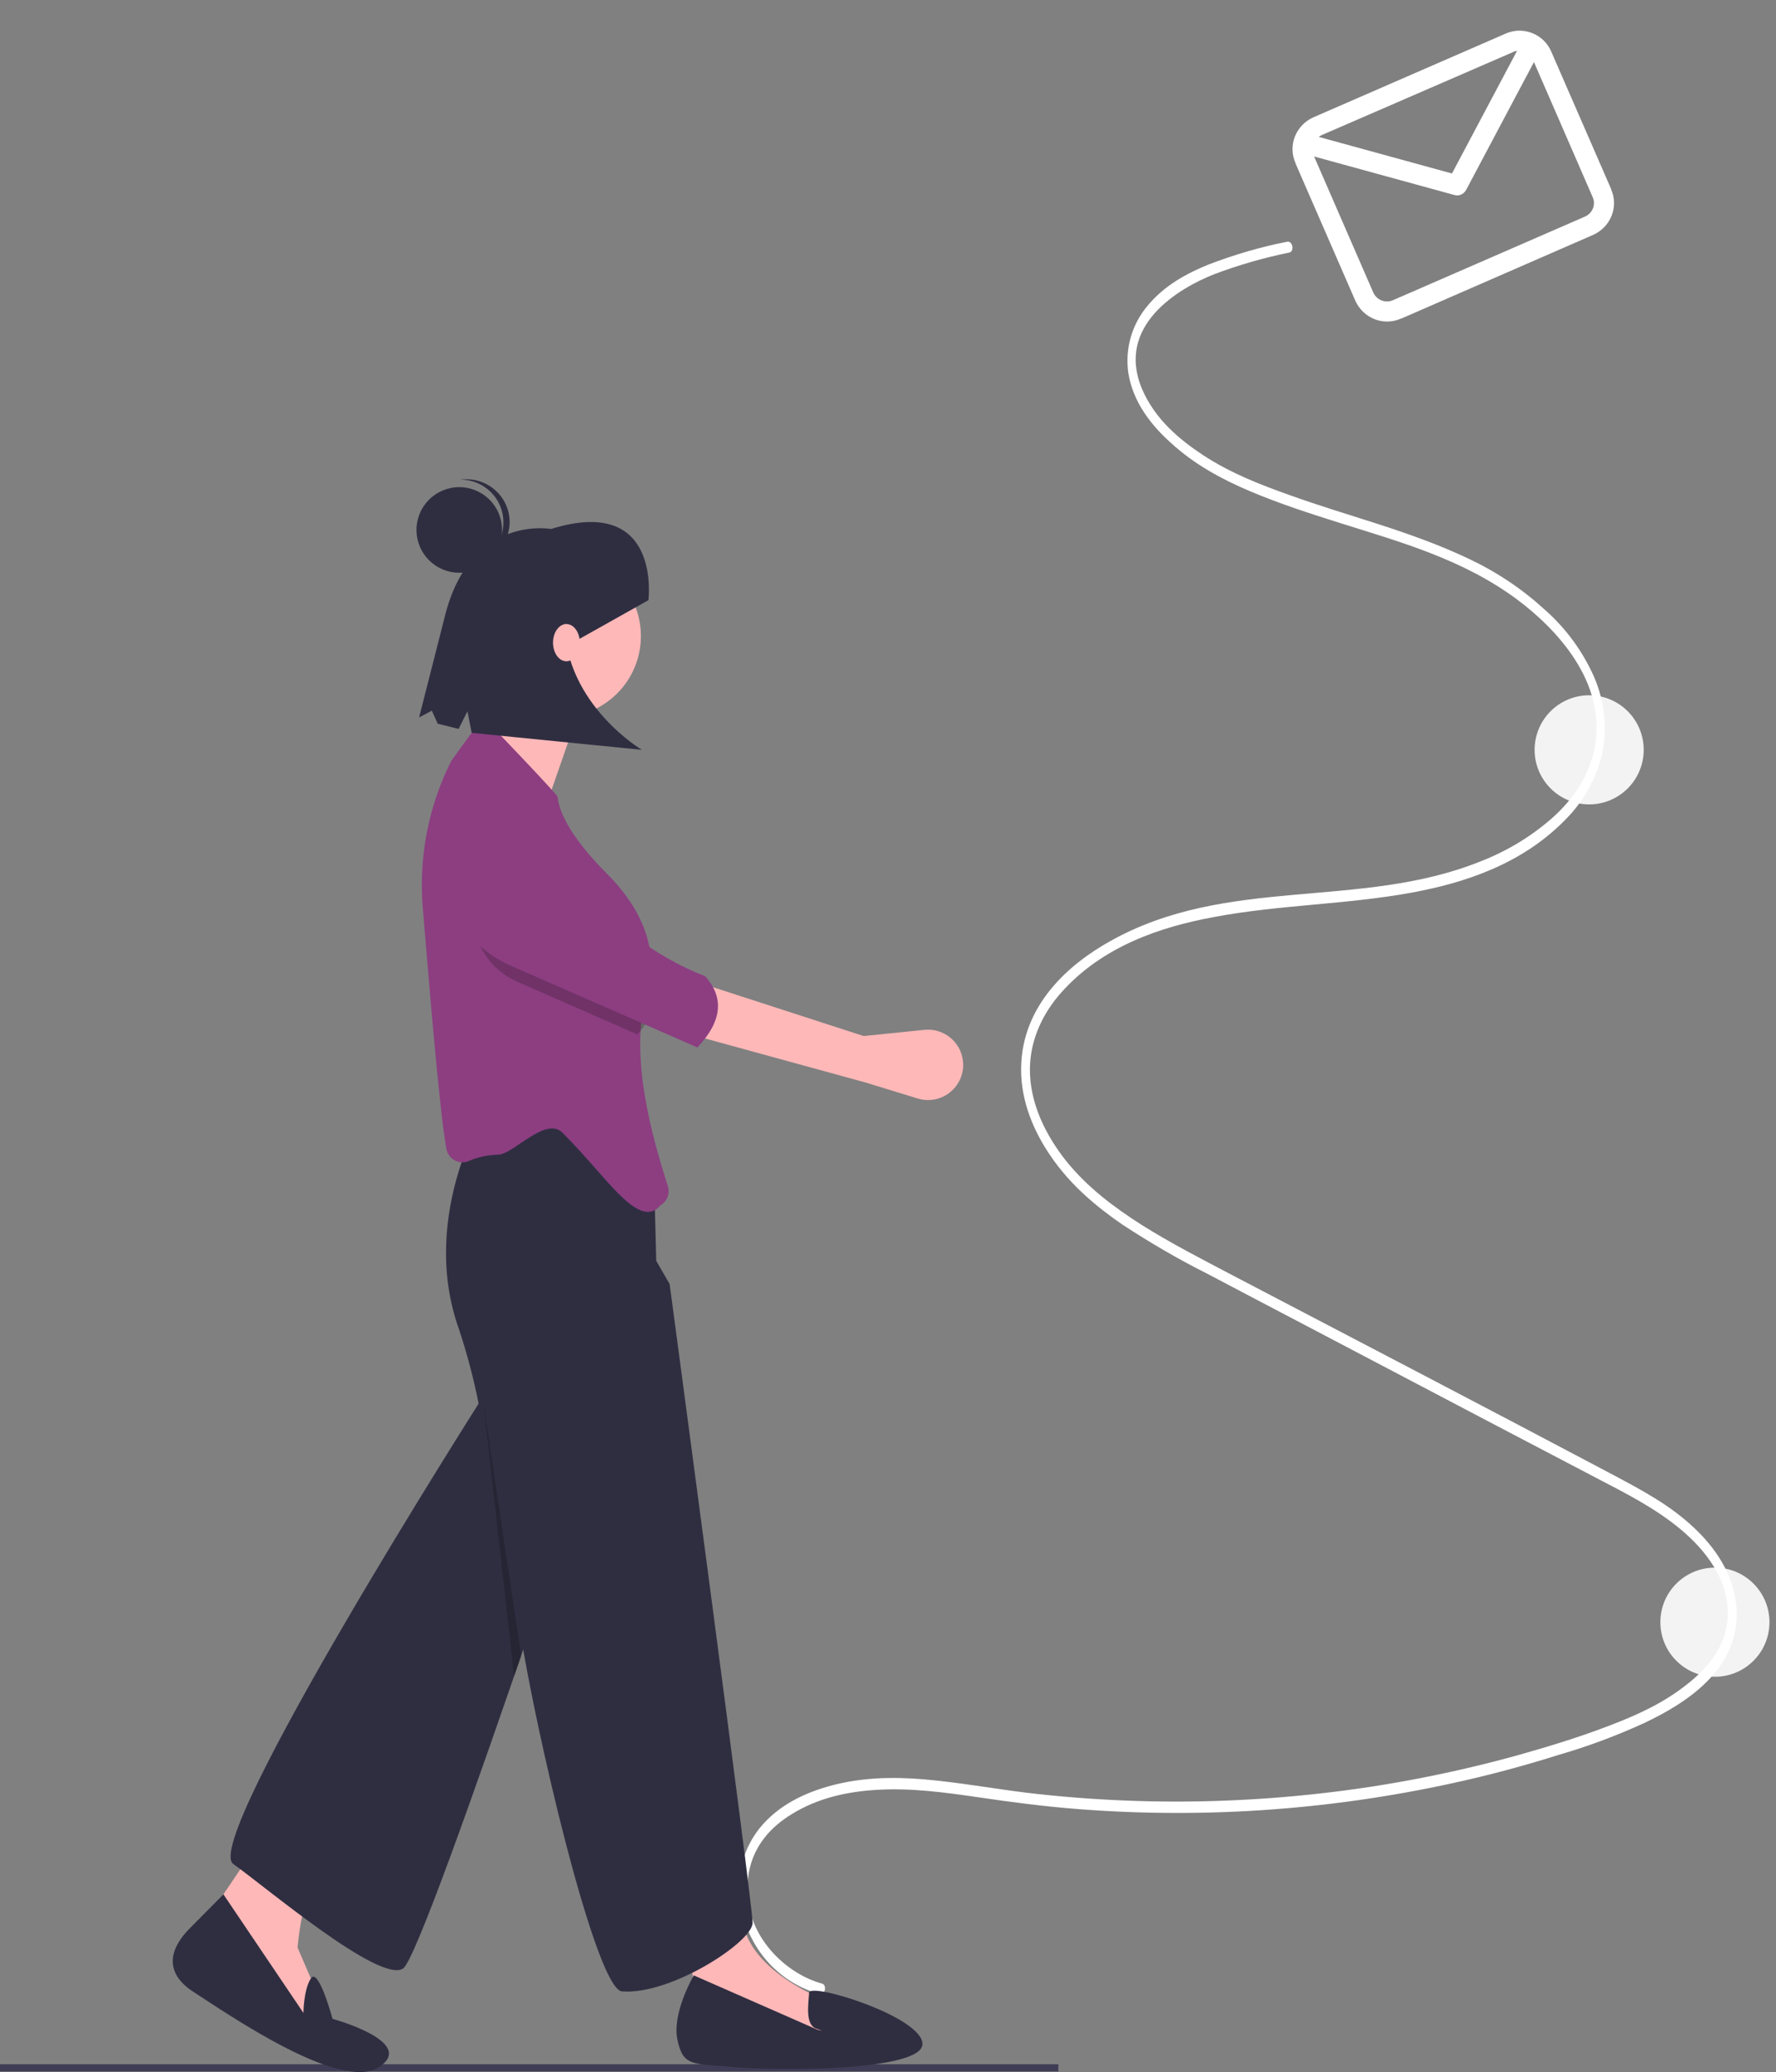 <?xml version="1.0" encoding="utf-8"?>
<!-- Generator: Adobe Illustrator 26.0.2, SVG Export Plug-In . SVG Version: 6.00 Build 0)  -->
<svg version="1.1" id="Calque_1" xmlns="http://www.w3.org/2000/svg" xmlns:xlink="http://www.w3.org/1999/xlink" x="0px" y="0px"
	 viewBox="0 0 543.7 634.2" style="enable-background:new 0 0 543.7 634.2;" xml:space="preserve">
<rect x="0" y="0" width="543.7" height="634.2" fill="#808080" stroke="none"/>
<style type="text/css">
	.st0{fill:#FFFFFF;}
	.st1{opacity:0.9;fill:#FFFFFF;}
	.st2{fill:#3F3D56;}
	.st3{fill:#FFB8B8;}
	.st4{fill:#2F2E41;}
	.st5{fill:#8C3E81;}
	.st6{opacity:0.2;enable-background:new    ;}
	.st7{fill:#FEB8B8;}
</style>
<path class="st0" d="M251.6,607.1c-11.5-3.1-25.4-16-22.4-33.7c1.5-8.8,7.2-14.5,13.1-18.1c8.2-5.1,17.4-7,26.4-7.5
	c10.3-0.6,20.6,0.8,30.9,2.3c10.1,1.5,20.2,2.8,30.4,3.6c39.8,3.1,79.7,0.1,118.6-8.8c9.6-2.2,19.1-4.8,28.6-7.8
	c9-2.6,17.8-5.9,26.3-9.8c11.3-5.4,29.6-15.9,28.1-35.4c-0.8-10.3-6.9-18.6-13-24.3c-7.4-7-16-11.5-24.4-16
	c-39.1-20.7-78.3-41.1-117.5-61.6c-9.1-4.8-18.3-9.5-27.2-15.1c-8.3-5.3-16.6-11.4-23.3-19.8c-5.8-7.4-11.1-17.3-10.9-28.3
	c0.2-9.2,4.3-17,9.4-22.8c12.7-14.4,30.6-20.3,46.8-23.3c20.1-3.8,40.5-3.8,60.7-7.5c16.3-3,33.6-8.7,46.8-22.1
	c5.6-5.5,9.5-12.4,11.4-20c1.7-7.9,0.9-16.2-2.3-23.7c-3.5-8-8.7-15.1-15.3-20.9c-6.9-6.3-14.7-11.5-23.2-15.5
	c-17.9-8.5-36.6-12.9-54.9-19.5c-9-3.2-18-6.7-26.4-12.2c-7.1-4.7-14.7-10.9-18.7-20.3c-8.1-19.3,11.2-30.8,22.2-35.1
	c7.4-2.8,15.1-5,22.9-6.6c1.7-0.4,1-3.7-0.7-3.3c-8.2,1.6-16.3,4-24.1,7c-6.6,2.7-13.4,6.3-18.6,12.6c-4.8,5.7-6.9,13.1-5.9,20.4
	c1.4,9.2,7.3,16.4,13,21.5c7.4,6.8,15.9,11.3,24.4,14.9c9,3.8,18.3,6.8,27.5,9.7c18.4,5.8,37.7,11.1,54.3,23.5
	c11.6,8.7,27.4,25,23.6,45.2c-1.7,9-6.9,16-12.6,21.2c-6.6,5.9-14.2,10.5-22.5,13.7c-36.9,14.8-77.4,4.2-113.3,24.4
	c-12.2,6.8-27,19.3-27.2,38.9c-0.1,10.2,4,19.5,9.1,26.9c6,8.8,13.9,15.4,21.9,20.9c8.4,5.5,17.1,10.6,26.1,15.1
	c9.8,5.2,19.6,10.3,29.5,15.5l59.6,31.3l29.6,15.5c9,4.7,18.3,9.3,26.5,16.2c6.7,5.7,14.7,15,14,26.7c-0.5,9.2-6.7,15.9-12.3,20.3
	c-7.2,5.8-15.4,9.5-23.5,12.6c-9.3,3.6-18.8,6.5-28.4,9.2c-19.5,5.4-39.4,9.3-59.5,11.6c-20,2.3-40.2,3.1-60.4,2.3
	c-10.2-0.4-20.4-1.2-30.5-2.4c-10.5-1.3-20.9-3.2-31.4-4.1c-9.5-0.8-19.1-0.6-28.4,1.9c-7.8,2.1-16.1,5.8-22,13.1
	c-4.4,5.6-6.6,12.5-6.2,19.6c0.4,7,2.9,13.8,7.2,19.4c4.4,5.7,10.5,9.8,17.4,11.7C252.6,610.8,253.3,607.5,251.6,607.1L251.6,607.1z
	"/>
<circle class="st1" cx="486.5" cy="229.5" r="16.7"/>
<rect y="631.8" class="st2" width="324" height="2.2"/>
<path class="st3" d="M118.8,547.7c0,0-18.3,24.8-22.4,28.9c-4.1,4.1-5.3,19.5-5.3,19.5l7.1,16.5l-4.1,8.3L62.2,589l34.2-50.8
	L118.8,547.7z"/>
<path class="st4" d="M196.7,396c0,0-66.2,201.8-73.3,206.5s-42-24.9-52-32c-10-7.1,75.7-141.8,75.7-141.8
	c-13.6-44.3-7.1-54.5-7.1-54.5L196.7,396z"/>
<path class="st4" d="M92.9,616.1c0,0,0-7.1,2.3-10.6s6.6,12.4,6.6,12.4s26,7.1,14.2,14.8s-46.6-16.5-56.7-23s-6.5-14.2-1.2-19.5
	l10.3-10.4L92.9,616.1z"/>
<path class="st3" d="M218,560.7c0,0,5.3,15.3,10,30.1s27.2,22.4,27.2,22.4l4.1,10.6l-12.4,5.9l-36-8.9c0,0,1.2-11.8,1.2-15.9
	s-18.9-39-18.9-39L218,560.7z"/>
<circle class="st3" cx="171.4" cy="194.7" r="24.8"/>
<path class="st3" d="M157.8,207.7c0,3.5-17.7,30.7-17.7,30.7L166,250l11.8-34L157.8,207.7z"/>
<path class="st4" d="M181.4,336.9c10.1-0.1,18.4,8,18.7,18.1l0.8,30.9l4.1,7.1c0,0,25.4,189.6,25.4,195.5c0,5.9-25.2,22.2-40,21
	c-7.3-0.6-23.7-67.6-30.2-104.4c-4.6-26.1-9.1-54.6-13.7-75.6c-1.5-7.6-3.5-15.1-5.9-22.4c-13-36,9.4-70.2,9.4-70.2L181.4,336.9z"/>
<path class="st4" d="M250.2,621.2c0,0,3.2,0.9-0.3-0.3s-2.4-7.7-2.2-11s34.7,7.4,34.7,15.7s-44.3,8.3-57.3,7.1s-15.9,0-17.7-8.3
	s5-19.8,5-19.8L250.2,621.2z"/>
<path class="st5" d="M152.5,353.4c4.6,0,14.5-11.9,19.7-6.7c3.8,3.8,7,7.4,9.8,10.6c8.1,9.2,15.2,17.6,20.2,11.6
	c0.7-0.9-1.8,1.2,0.3-0.2c1.8-1.2,2.6-3.4,2-5.5c-7.2-22.4-11.6-43.9-5.9-61.9c0.4-1.4,0.6-2.9,0.6-4.4v-0.7
	c0.3-3.3,0.2-15.2-13.4-28.8c-12.4-12.4-14.8-20.1-15.1-23.5c-0.1-0.8-20.1-21.6-20.1-21.6c-2.2-0.9-4.6-0.2-6,1.7l-6.4,8.8
	c-7,13.8-10,29.3-8.8,44.7c1.7,20,4.8,59.6,7.2,73.9c0.2,1.3,0.9,2.5,1.9,3.3c1.5,1.1,3.4,1.4,5.1,0.6
	C146.4,354.1,149.4,353.5,152.5,353.4z"/>
<path class="st4" d="M177.3,195.6l-4.5-4.7c0.4,24.8,23.7,38.6,23.7,38.6l-52.1-5.2l-1.3-6.6l-2.7,5.4l-6.4-1.6l-1.8-4l-3.9,2.1
	l8.1-31.8c8-30.4,32.3-25.9,32.3-25.9c34-10.6,29.8,21.8,29.8,21.8L177.3,195.6z"/>
<polygon class="st6" points="157.4,513.2 148,429.5 159.6,507 "/>
<circle class="st4" cx="140.6" cy="162.2" r="13.1"/>
<path class="st4" d="M142.7,172.9h0.8c7.2-0.3,12.8-6.5,12.5-13.7s-6.5-12.8-13.7-12.5c-0.2,0-0.3,0-0.5,0c-0.3,0-0.5,0.1-0.8,0.1
	c7.2,0,13.1,5.8,13.1,13C154.2,166.5,149.3,172.1,142.7,172.9z"/>
<ellipse class="st3" cx="173.4" cy="196.7" rx="4.1" ry="5.7"/>
<path class="st7" d="M264.4,317.1l18.6-1.9c5.9-0.6,11.2,3.7,11.8,9.6c0.1,0.8,0.1,1.7,0,2.5l0,0c-0.8,5.9-6.2,10.1-12.1,9.3
	c-0.6-0.1-1.2-0.2-1.8-0.4l-16-4.9l-54.3-14.9l3.5-15.6L264.4,317.1z"/>
<path class="st6" d="M197.7,300.2c3.6,4,2.6,11-2.6,16.4l-36.9-16.2c-7.9-3.5-13.1-11.2-13.3-19.8l0,0l26.9,4.4
	C178.2,291.6,187.4,296.2,197.7,300.2z"/>
<path class="st5" d="M215.9,298.8c5.5,6.2,5.6,13.3-2.4,21.8l-57.3-25.1c-12.3-5.4-20.4-17.4-20.7-30.8l0,0l41.8,6.9
	C187.1,281.8,199.9,292.6,215.9,298.8z"/>
<circle class="st1" cx="525" cy="496.5" r="16.7"/>
<path class="st0" d="M460.9,10.3l-58.8,25.6c-5.4,2.4-7.9,8.6-5.5,14c0,0,0,0,0,0.1l18.3,42c2.4,5.4,8.6,7.9,14,5.5c0,0,0,0,0.1,0
	l58.7-25.6c5.4-2.4,7.9-8.6,5.5-14c0,0,0,0,0-0.1l-18.3-42C472.6,10.4,466.3,7.9,460.9,10.3z M463.3,15.9c0.3-0.2,0.7-0.3,1.1-0.3
	l-19.9,37.5l-40.8-11.2c0.3-0.2,0.5-0.3,0.8-0.5L463.3,15.9z M485.2,66.3l-58.8,25.6c-2.3,1-5-0.1-6-2.4l-18.1-41.6l43,11.8
	c1.4,0.4,2.8-0.3,3.5-1.5L469.6,19l18,41.4C488.6,62.7,487.5,65.3,485.2,66.3L485.2,66.3z"/>
</svg>

